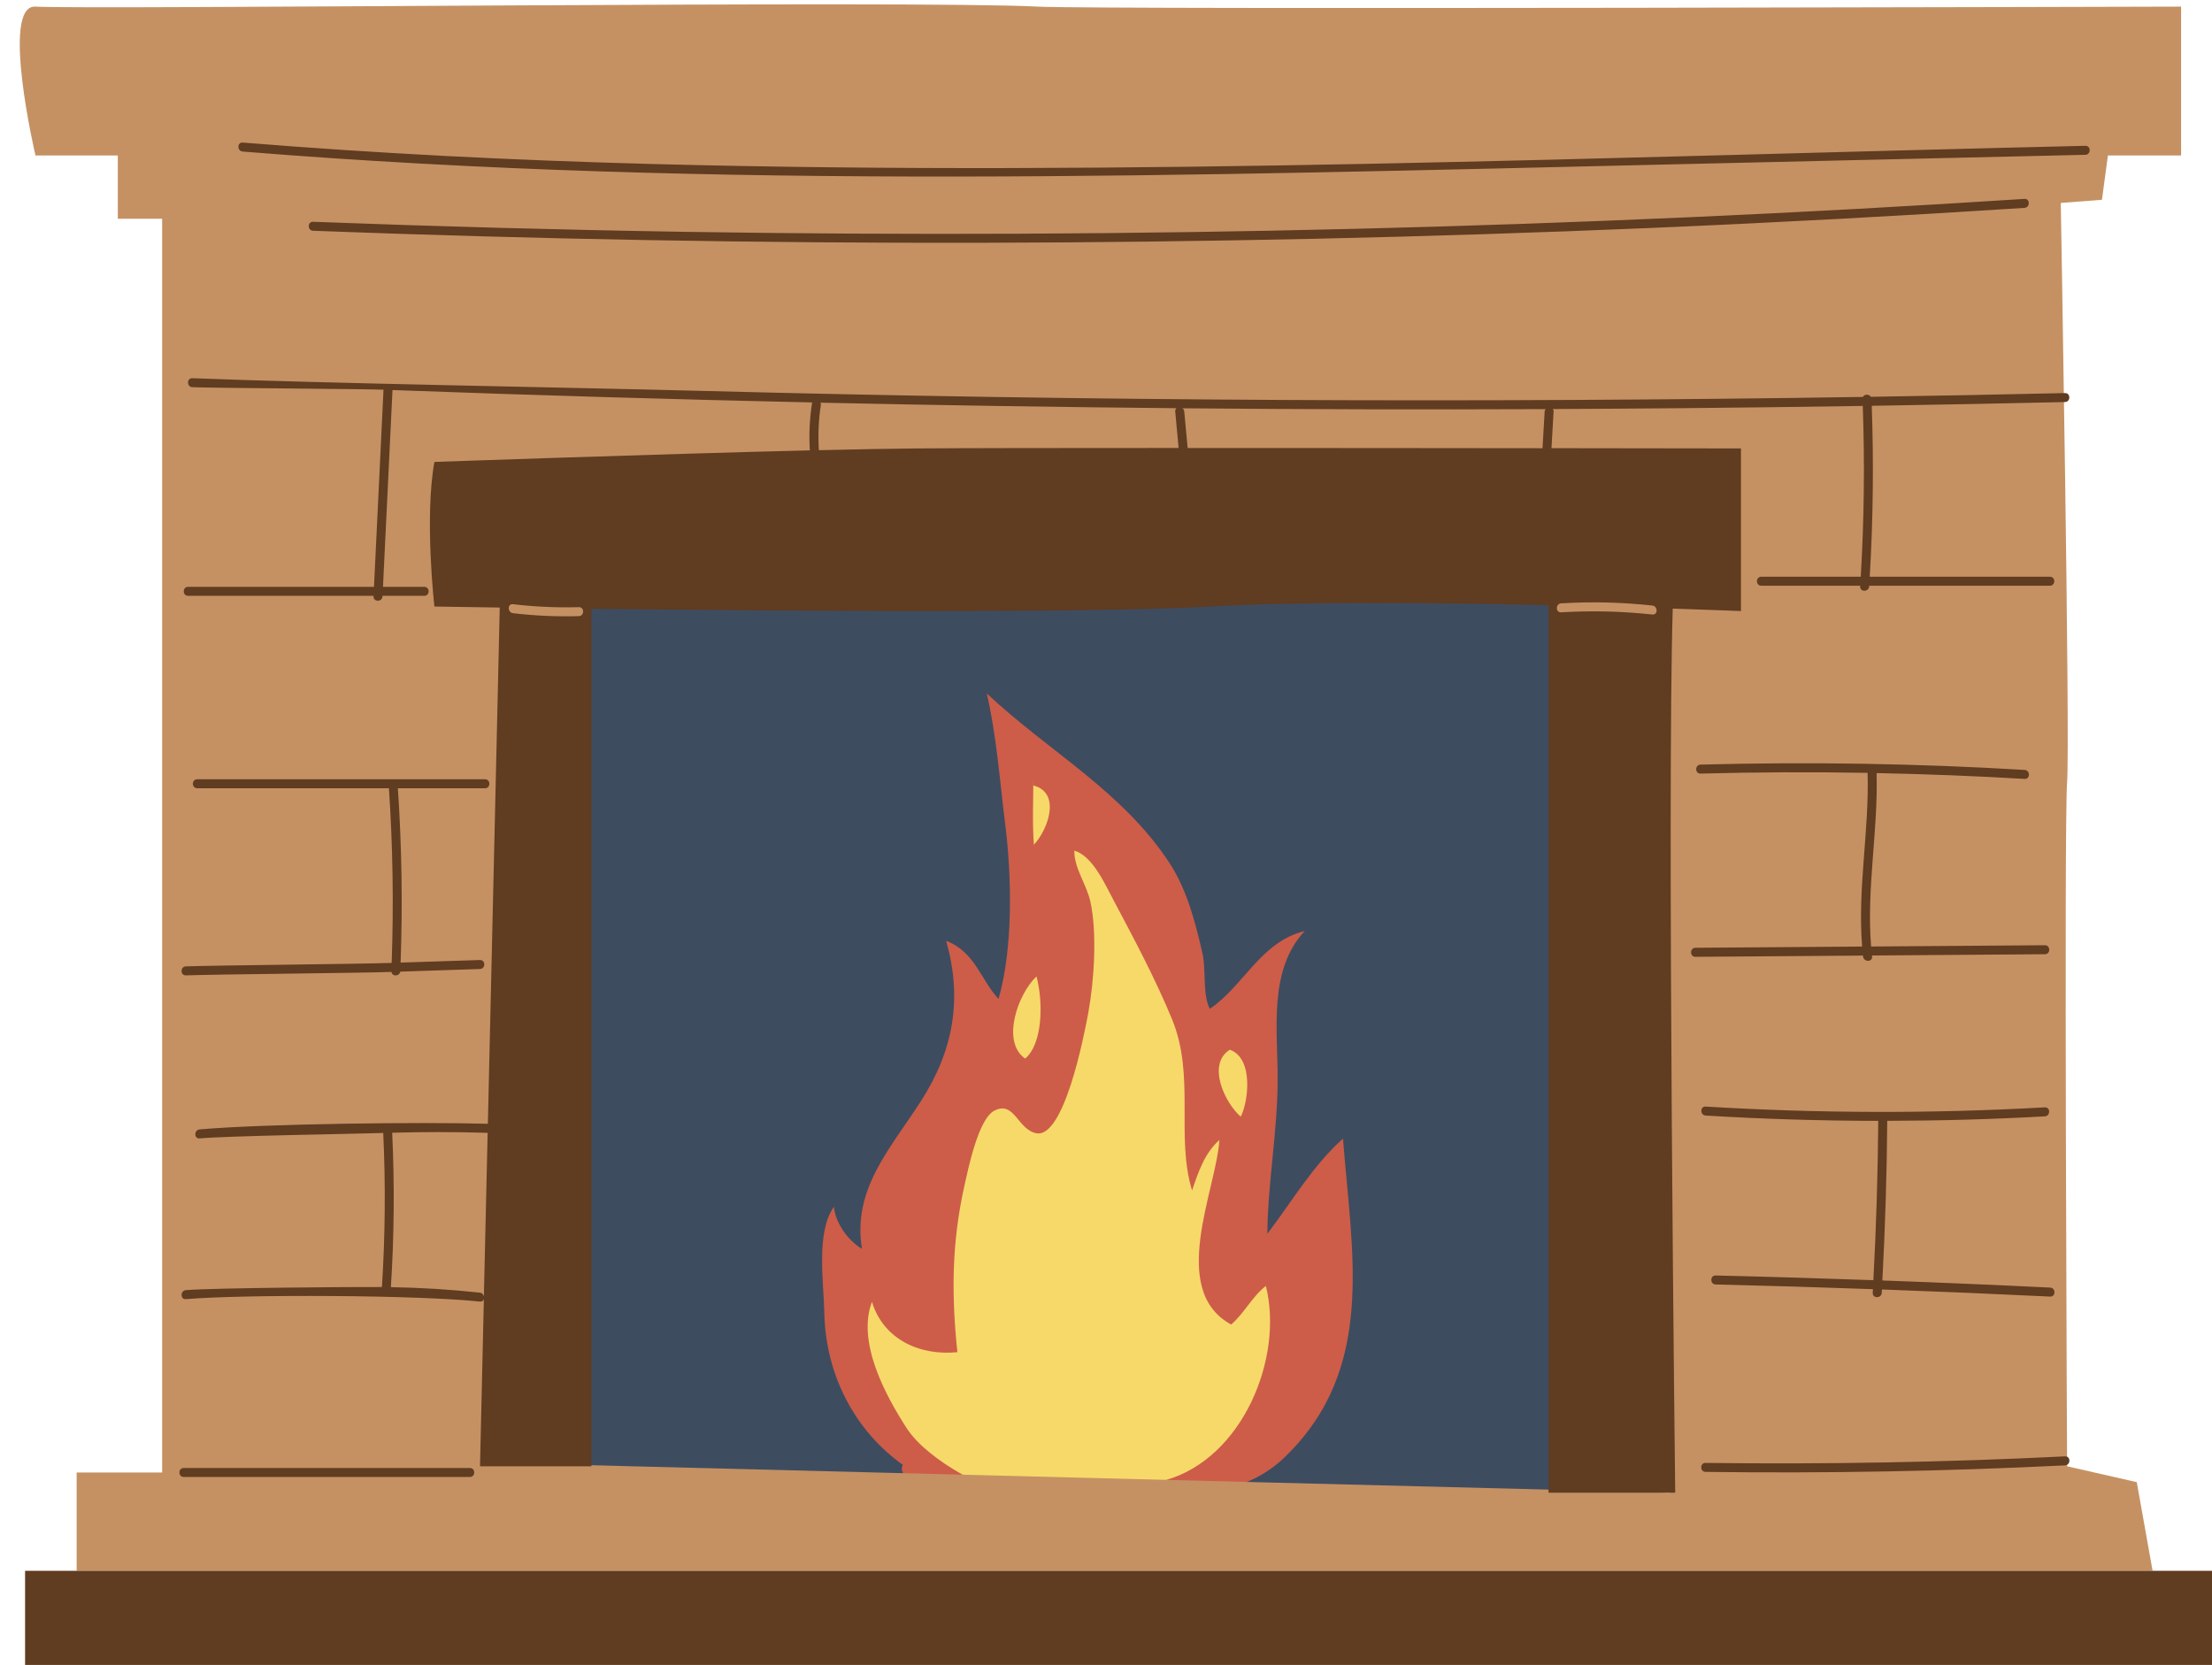 <?xml version="1.0" encoding="UTF-8"?><svg xmlns="http://www.w3.org/2000/svg" xmlns:xlink="http://www.w3.org/1999/xlink" height="379.7" preserveAspectRatio="xMidYMid meet" version="1.0" viewBox="-4.5 -1.0 504.5 379.7" width="504.5" zoomAndPan="magnify"><g id="change1_1"><path d="M122.89 123.5H364.83V347.58H122.89z" fill="#3E4C60"/></g><g id="change2_1"><path d="M201.42,333.14c-10.91-7.77-17.63-20.49-17.91-34.65c-0.14-6.93-1.95-18.49,2.19-24.21 c0.34,3.69,3.21,7.71,6.39,9.58c-2.21-13.62,6.4-22.74,13.43-33.66c7.55-11.74,9.48-23.49,5.78-36.59c6.58,2.5,7.82,8.8,11.94,13.25 c3.35-11.64,3.01-27.87,1.56-39.53c-1.24-9.94-2.02-20.62-4.24-30.15c14.16,13.29,30.86,22.19,41.68,38.68 c3.94,6.01,5.87,13.45,7.49,20.49c0.91,3.94-0.02,9.33,1.69,12.77c7.74-5.2,11.6-15.32,21.65-17.75 c-8.29,8.84-6.17,22.52-6.17,33.64c0,12.03-2.24,23.53-2.35,35.41c5.59-7.32,10.36-15.56,17.25-21.7 c2.04,26.46,7.57,52.37-13.15,72.53c-8.91,8.67-19.79,8.47-31.59,9.56c-13.54,1.24-28.59,1.44-42.07-0.14 C208.11,339.84,199.65,336.29,201.42,333.14z" fill="#CD5D48"/></g><g id="change3_1"><path d="M261.36,336.61c-10.11,2.86-23.4,4.62-34.18,3.58c-4.91-0.47-19.86-7.61-24.93-15.48 c-4.99-7.73-11.32-19.71-7.88-28.75c2.66,8.64,11,12.33,19.49,11.47c-1.39-13.02-1.31-25.04,1.62-38.06 c0.86-3.82,3.16-15.19,6.83-17.04c4.6-2.31,5.25,4.29,9.52,5.16c6.3,1.27,10.86-21.91,11.89-27.52c1.32-7.2,2.05-18.19,0.46-25.34 c-0.89-4-3.72-7.59-3.65-11.61c4.17,1.28,6.88,7.44,8.98,11.39c4.66,8.79,9.52,17.89,13.31,27.1c5.32,12.93,0.78,26.72,4.56,39.03 c1.39-4.13,2.86-8.51,6.23-11.51c-0.7,11.31-11.74,34.26,2.7,42.1c3-2.63,4.76-6.35,7.9-8.81 C288.33,308.8,278.85,331.66,261.36,336.61z M229.31,240.46c3.94-3.27,4.2-12.63,2.59-18.74 C227.68,225.67,223.77,236.62,229.31,240.46z M231.18,178.16v-1.85c0,5.11-0.25,10.31,0.12,15.38 C234.38,188.43,237.7,179.89,231.18,178.16z M278.47,253.71c1.63-2.94,3.15-13.25-2.48-15.27 C270.67,241.78,274.89,250.61,278.47,253.71z M277.38,242.84h-0.01C277.37,242.84,277.37,242.84,277.38,242.84 C277.37,242.84,277.37,242.84,277.38,242.84z" fill="#F7D96A"/></g><g id="change4_1"><path d="M476.26,34.46h16.69V0.51c0,0-247.25,0.71-260.73,0c-27.45-1.46-215.63,0.72-228.63,0 c-8.06-0.45,0,33.95,0,33.95h18.78V48.9h10.11v285.97h-19.5v22.43h473.47l-3.61-20.22l-15.89-3.62c0,0-0.72-146.61,0-156 c0.72-9.39-1.44-132.17-1.44-132.17l9.39-0.72L476.26,34.46z M117.29,332.89l10.8-198.73l232.93-10.66l15.33,215.99L117.29,332.89z" fill="#C59163"/></g><g id="change5_1"><path d="M500,357.3v21.47H1.22V357.3H500z M377.01,137.82c-1.32,43.2,0.56,201.67,0.56,201.67h-28.88 c0,0-0.02-172.62,0-202.45c-25.57-0.57-56.75-0.86-77.38,0.32c-27.16,1.55-97.62,1.02-140.92,0.5v195.6h-25.41l0.88-38.16 c-0.11,0.37-0.41,0.65-0.93,0.59c-13.83-1.5-53.17-1.69-67.03-0.56c-1.32,0.11-1.31-1.94,0-2.05c6.41-0.52,38.31-0.75,44.71-0.71 c0.75-11.7,0.85-23.4,0.3-35.11c0-0.01,0-0.02,0-0.03c-6.89,0.23-35,0.63-41.88,1.24c-1.32,0.12-1.3-1.94,0-2.05 c14.81-1.3,50.88-1.72,65.74-1.28l2.71-117.76c-9.29-0.13-14.9-0.23-14.9-0.23s-2.31-20.27,0-32.98c0,0,49.91-1.77,85.62-2.64 c-0.22-3.65-0.04-7.25,0.52-10.87c0-0.02,0.02-0.04,0.02-0.06c-31.91-0.71-63.82-1.65-95.72-2.83l-2.17,44.89h9.42 c1.32,0,1.32,2.05,0,2.05h-9.52l-0.01,0.12c-0.06,1.32-2.11,1.32-2.05,0l0.01-0.12h-42.3c-1.32,0-1.32-2.05,0-2.05h42.4l2.17-44.97 c-4.97-0.19-38.62-0.37-43.59-0.57c-1.32-0.05-1.32-2.1,0-2.05c29.27,1.16,87.23,2.13,116.51,2.9c88.15,2.3,176.34,2.74,264.5,1.37 c0.32-0.68,1.4-0.68,1.8-0.03c14.76-0.23,29.52-0.51,44.28-0.85c1.32-0.03,1.32,2.02,0,2.05c-14.69,0.33-29.38,0.62-44.07,0.85 c0.46,13,0.31,26-0.46,38.99h41.1c1.32,0,1.32,2.05,0,2.05h-41.22c0,0.05-0.01,0.11-0.01,0.16c-0.09,1.31-2.14,1.32-2.05,0 c0-0.05,0.01-0.11,0.01-0.16H397.2c-1.32,0-1.32-2.05,0-2.05h22.69c0.77-12.98,0.92-25.97,0.46-38.96 c-13.91,0.22-27.83,0.39-41.74,0.52c-9.65,0.09-19.3,0.14-28.95,0.19c0.11,0.15,0.19,0.34,0.17,0.59c-0.16,2.78-0.32,5.56-0.48,8.34 c25.12,0.03,43.22,0.06,43.22,0.06v37.09C392.58,138.39,386.57,138.14,377.01,137.82z M105.86,294.73l0.86-37.33 c-7.27-0.22-14.53-0.23-21.79-0.02c0,0.03,0.02,0.06,0.02,0.1c0.55,11.71,0.45,23.42-0.3,35.12c6.76,0.11,13.52,0.52,20.27,1.25 C105.47,293.9,105.78,294.3,105.86,294.73z M264.31,101.18c-0.26-2.77-0.52-5.54-0.77-8.31c-0.03-0.35,0.09-0.6,0.29-0.76 c-27.07-0.25-54.14-0.67-81.2-1.26c0.07,0.17,0.11,0.35,0.08,0.56c-0.53,3.41-0.65,6.83-0.45,10.28c8.59-0.2,16.25-0.35,22.06-0.4 C214.06,101.21,237.33,101.18,264.31,101.18z M347.31,101.24c0.16-2.78,0.32-5.56,0.48-8.34c0.01-0.25,0.11-0.43,0.24-0.58 c-27.62,0.12-55.24,0.05-82.85-0.19c0.22,0.16,0.38,0.41,0.42,0.75c0.26,2.77,0.52,5.54,0.77,8.31 C293.11,101.18,323.2,101.21,347.31,101.24z M50.86,33.57c108.57,8.8,217.6,5.43,326.35,2.91c31.3-0.72,62.6-1.45,93.9-2.17 c1.32-0.03,1.32-2.08,0-2.05c-108.98,2.52-218.18,7.05-327.19,4.14c-31.06-0.83-62.09-2.37-93.06-4.88 C49.55,31.42,49.55,33.47,50.86,33.57z M371.92,51c28.45-1.21,56.89-2.74,85.3-4.58c1.31-0.08,1.32-2.14,0-2.05 c-101.49,6.57-203.23,9.11-304.92,7.52c-28.47-0.45-56.94-1.22-85.39-2.3c-1.32-0.05-1.32,2,0,2.05 C168.53,55.49,270.31,55.3,371.92,51z M37.9,219.43c-1.32,0.04-1.32,2.09,0,2.05c7.9-0.26,38.99-0.52,46.89-0.78 c0.14,1.08,1.83,1.06,1.99-0.07c6.06-0.2,12.12-0.4,18.18-0.6c1.32-0.04,1.32-2.09,0-2.05c-6.03,0.2-12.06,0.4-18.09,0.59 c0.47-13.23,0.27-26.46-0.62-39.67c0-0.04-0.02-0.06-0.03-0.1h19.9c1.32,0,1.32-2.05,0-2.05H40.48c-1.32,0-1.32,2.05,0,2.05h43.74 c0,0.03-0.02,0.06-0.01,0.1c0.89,13.24,1.09,26.48,0.62,39.74C76.91,218.91,45.81,219.17,37.9,219.43z M382.18,217.25 c12.74-0.09,25.48-0.19,38.22-0.28c0.01,0.07,0.01,0.14,0.02,0.21c0.15,1.3,2.2,1.31,2.05,0c-0.01-0.08-0.01-0.15-0.02-0.23 c13.15-0.1,26.3-0.19,39.44-0.29c1.32-0.01,1.32-2.06,0-2.05c-13.21,0.1-26.43,0.19-39.64,0.29c-1.08-13.2,1.62-26.34,1.25-39.56 c11.26,0.23,22.51,0.66,33.76,1.33c1.32,0.08,1.31-1.97,0-2.05c-24.61-1.47-49.26-1.87-73.91-1.21c-1.32,0.04-1.32,2.09,0,2.05 c12.7-0.34,25.4-0.39,38.1-0.17c0.39,13.24-2.33,26.4-1.24,39.62c-12.67,0.09-25.35,0.19-38.02,0.28 C380.86,215.21,380.86,217.26,382.18,217.25z M37.41,333.85c-1.32,0-1.32,2.05,0,2.05h65.26c1.32,0,1.32-2.05,0-2.05H37.41z M384.5,334.74c27.34,0.36,54.68-0.14,81.99-1.49c1.31-0.06,1.32-2.12,0-2.05c-27.31,1.35-54.65,1.84-81.99,1.49 C383.17,332.67,383.17,334.72,384.5,334.74z M424.68,293.9c0.01-0.26,0.02-0.51,0.04-0.77c12.79,0.46,25.58,1,38.36,1.62 c1.32,0.06,1.32-1.99,0-2.05c-12.75-0.62-25.5-1.16-38.26-1.62c0.64-12.13,1.02-24.27,1.11-36.42c11.98-0.02,23.97-0.35,35.94-1.02 c1.31-0.07,1.32-2.12,0-2.05c-25.77,1.44-51.58,1.38-77.35-0.18c-1.32-0.08-1.31,1.97,0,2.05c13.11,0.79,26.23,1.19,39.36,1.21 c-0.09,12.12-0.47,24.23-1.11,36.34c-11.99-0.42-23.97-0.79-35.97-1.07c-1.32-0.03-1.32,2.02,0,2.05 c11.96,0.28,23.91,0.64,35.86,1.07c-0.02,0.28-0.03,0.56-0.04,0.83C422.55,295.21,424.6,295.21,424.68,293.9z" fill="#603C21"/></g><g id="change4_2"><path d="M127.51,139.54c-5.02,0.14-10.01-0.08-15-0.67c-1.3-0.15-1.31-2.21,0-2.05c4.99,0.59,9.98,0.81,15,0.67 C128.83,137.45,128.82,139.5,127.51,139.54z M372.35,137.12c-6.92-0.75-13.84-0.91-20.79-0.5c-1.31,0.08-1.32,2.13,0,2.05 c6.95-0.41,13.86-0.25,20.79,0.5C373.66,139.31,373.65,137.26,372.35,137.12z" fill="#C59163"/></g></svg>